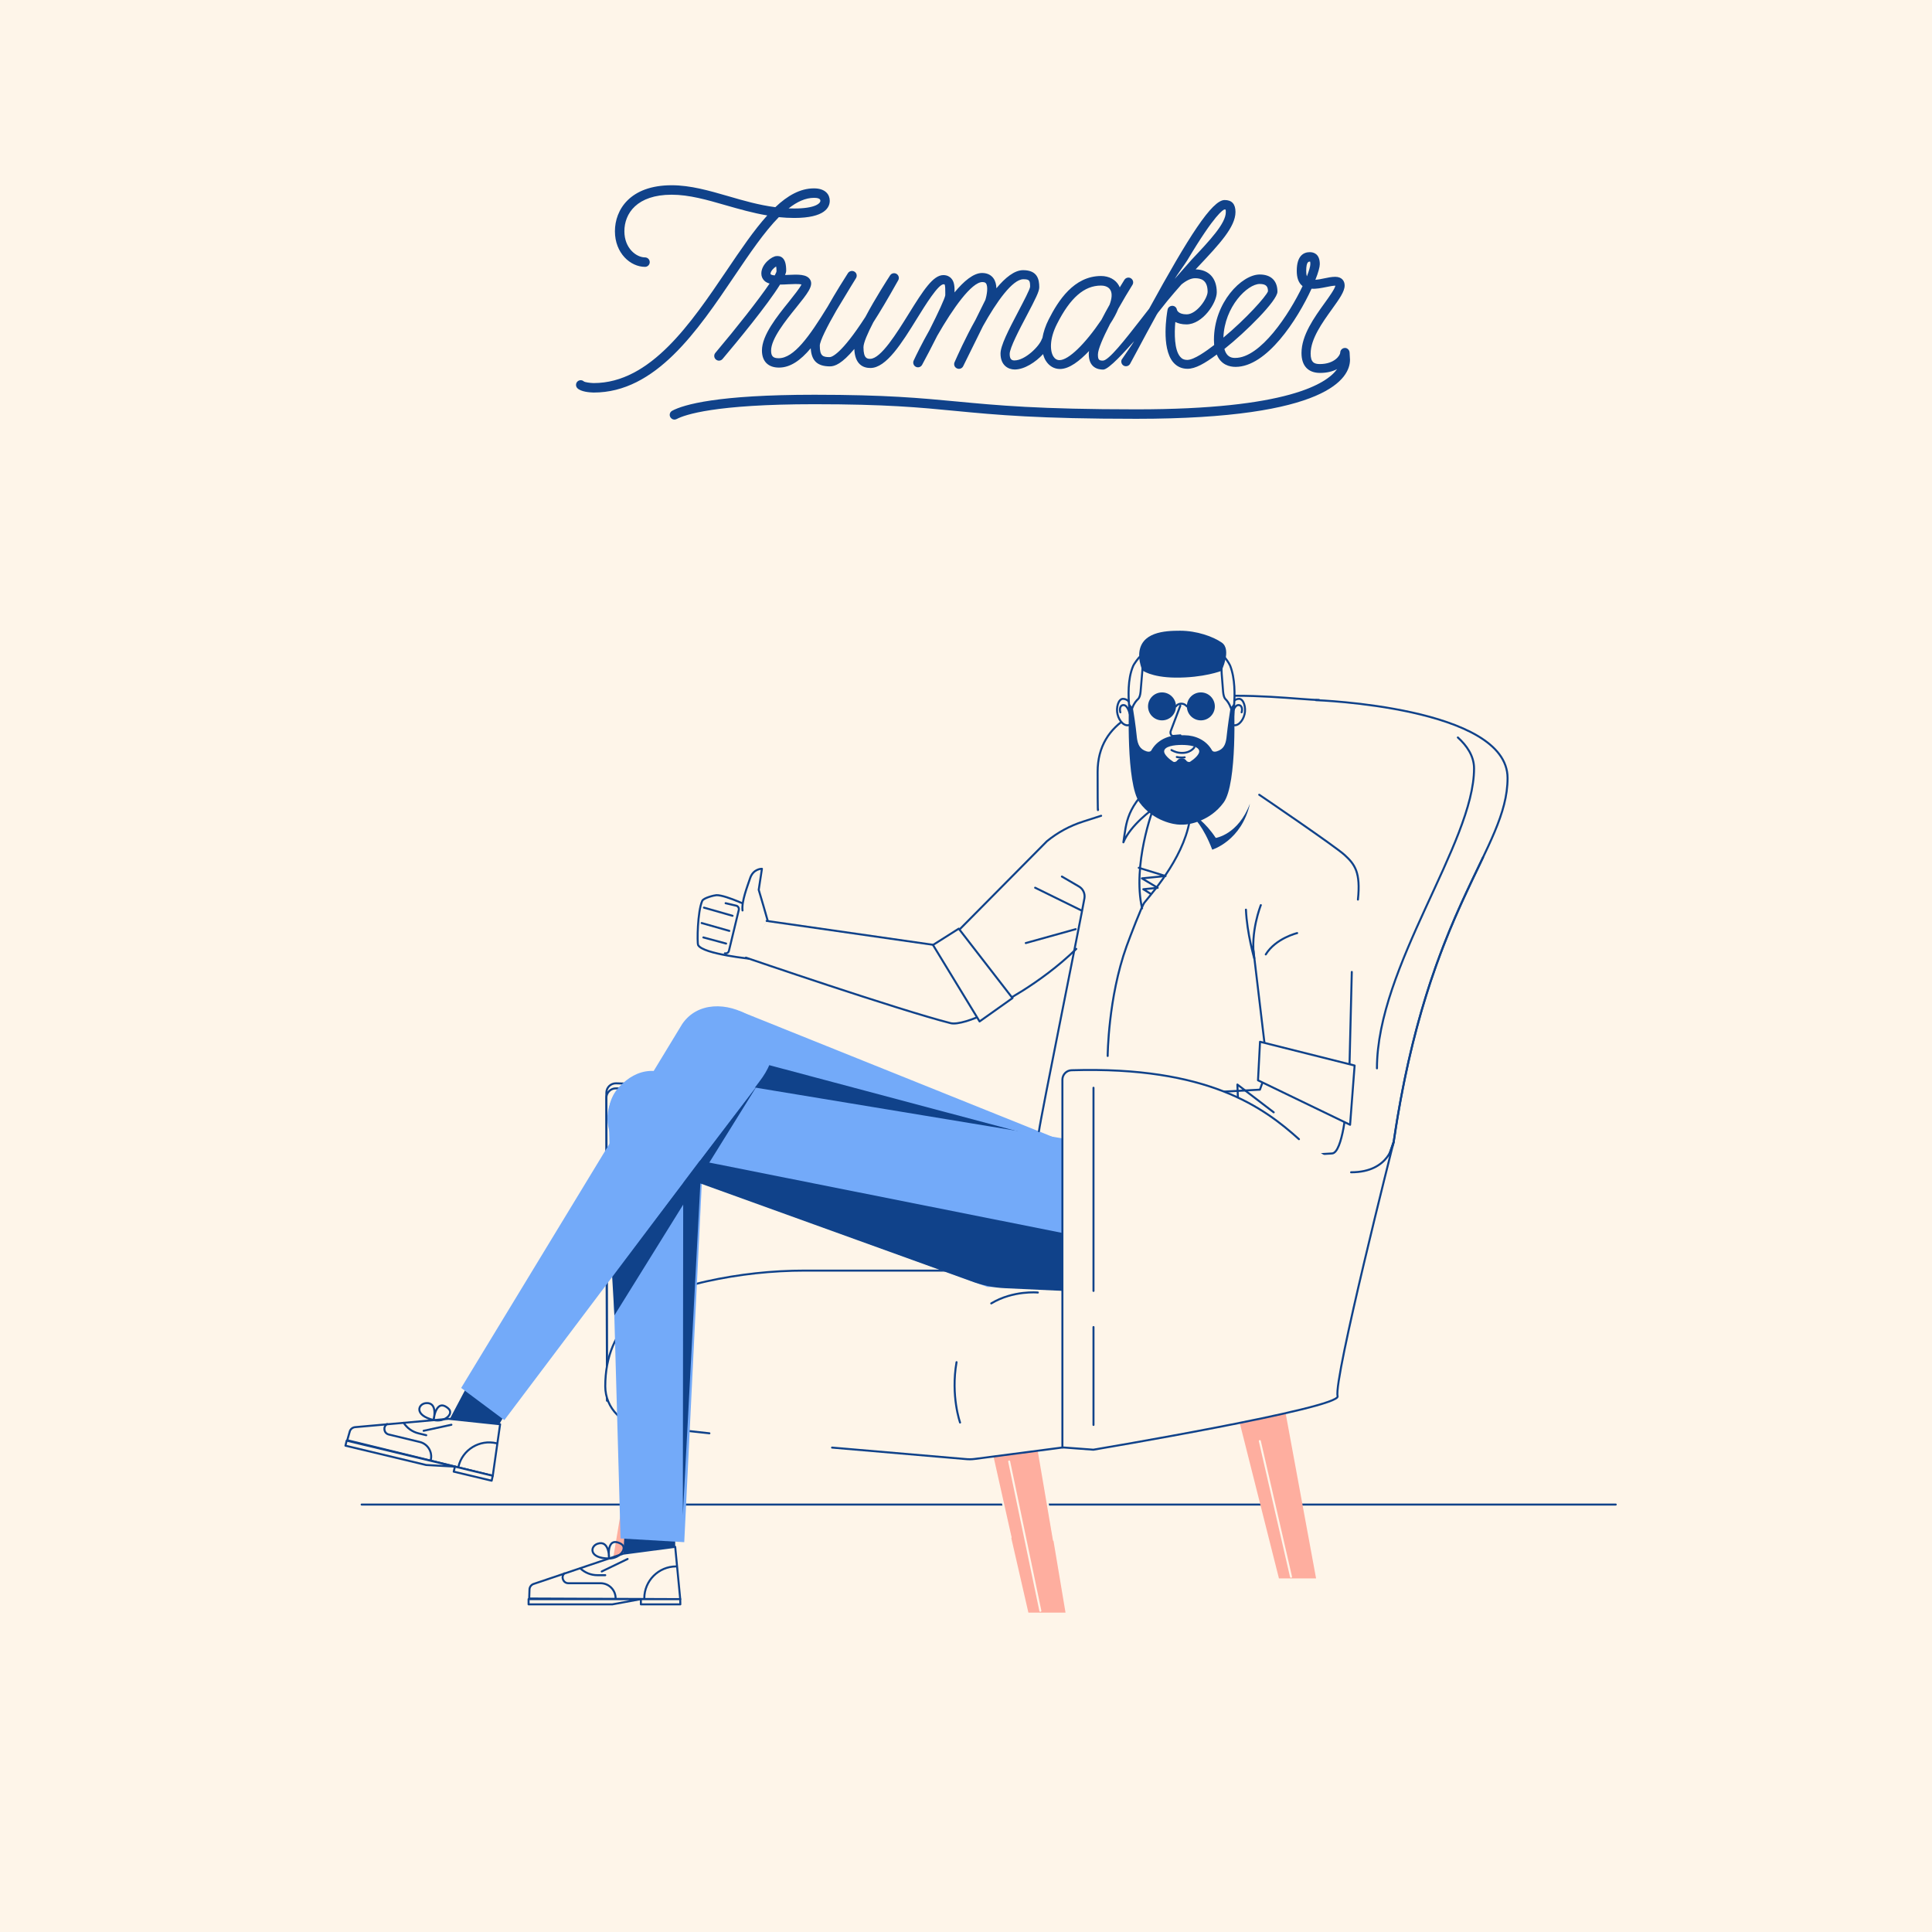 <?xml version="1.0" encoding="utf-8"?>
<!-- Generator: Adobe Illustrator 24.0.1, SVG Export Plug-In . SVG Version: 6.00 Build 0)  -->
<svg version="1.1" xmlns="http://www.w3.org/2000/svg" xmlns:xlink="http://www.w3.org/1999/xlink" x="0px" y="0px"
	 viewBox="0 0 1920 1920" enable-background="new 0 0 1920 1920" xml:space="preserve">
<g id="Layer_1">
	<rect x="-40" y="-40" fill="#FEF5E9" width="2000" height="2000"/>
	
		<line fill="#FEF5E9" stroke="#10428A" stroke-width="2" stroke-linecap="round" stroke-linejoin="round" stroke-miterlimit="10" x1="359.4" y1="1495.2" x2="1605.7" y2="1495.2"/>
	<path fill="#FEAE9F" d="M1218,1358.4c1.8,0,53.3,11.6,53.3,11.6l36.6,198.6H1271L1218,1358.4z"/>
	
		<line fill="none" stroke="#FEF5E9" stroke-width="2" stroke-linecap="round" stroke-linejoin="round" stroke-miterlimit="10" x1="1252" y1="1432.1" x2="1283" y2="1567"/>
	<g>
		<path fill="#FEAE9F" d="M969,1371.4c1.8,0,53.3,12.8,53.3,12.8l36.6,218.4H1022L969,1371.4z"/>
		
			<line fill="none" stroke="#FEF5E9" stroke-width="2" stroke-linecap="round" stroke-linejoin="round" stroke-miterlimit="10" x1="1002.9" y1="1452.4" x2="1033.9" y2="1600.8"/>
		
			<line fill="none" stroke="#FEF5E9" stroke-width="2" stroke-linecap="round" stroke-linejoin="round" stroke-miterlimit="10" x1="1029.8" y1="1427.3" x2="1047.4" y2="1530.5"/>
		
			<line fill="none" stroke="#FEF5E9" stroke-width="2" stroke-linecap="round" stroke-linejoin="round" stroke-miterlimit="10" x1="981.8" y1="1427.3" x2="1004.3" y2="1527.8"/>
	</g>
	
		<path fill="#FEAE9F" stroke="#FEF5E9" stroke-width="2" stroke-linecap="round" stroke-linejoin="round" stroke-miterlimit="10" d="
		M693.4,1346.2c-1.8,0-53.3,12.8-53.3,12.8l-36.6,218.4h36.9L693.4,1346.2z"/>
	
		<line fill="none" stroke="#FEF5E9" stroke-width="2" stroke-linecap="round" stroke-linejoin="round" stroke-miterlimit="10" x1="659.5" y1="1427.3" x2="628.5" y2="1575.6"/>
	
		<path fill="#FEF5E9" stroke="#10428A" stroke-width="2" stroke-linecap="round" stroke-linejoin="round" stroke-miterlimit="10" d="
		M951.5,1154.9c-78.4,0-161.5-75.6-339.3-78.3c-5.3-0.1-9.6,4.2-9.6,9.4l0.6,301l607.7-59.7l99.9-631.7c-32.2,0-220-30.1-220,71.5
		c0,47.1,0.4,37.1,0.4,37.1"/>
	<path fill="none" stroke="#10428A" stroke-width="2" stroke-linecap="round" stroke-linejoin="round" stroke-miterlimit="10" d="
		M1081.2,1089.4c-22,63.8-49.8,70.5-129.7,70.5c-78.4,0-161.5-75.6-339.3-78.3c-5.3-0.1-9.6,4.2-9.6,9.4l0.6,301l607.7-59.7"/>
	
		<path fill="#FEF5E9" stroke="#10428A" stroke-width="2" stroke-linecap="round" stroke-linejoin="round" stroke-miterlimit="10" d="
		M705,1424.4l-63.8-7c-21.9,0-39.7-17.8-39.7-39.7v0c0-60.2,41.8-91.2,100.6-104.3h0c32.2-7.1,65-10.7,98-10.7h74.3h337.3l101.9,115
		l-257.7,60.8l-87.4,11.4c-3,0.4-6,0.4-8.9,0.1l-132.7-11.4"/>
	<g>
		
			<path fill="#FEF5E9" stroke="#10428A" stroke-width="2" stroke-linecap="round" stroke-linejoin="round" stroke-miterlimit="10" d="
			M950.6,1353.7c-5.9,33.6,3.5,60,3.5,60"/>
		
			<path fill="#FEF5E9" stroke="#10428A" stroke-width="2" stroke-linecap="round" stroke-linejoin="round" stroke-miterlimit="10" d="
			M1031.4,1284.5c0,0-24.4-2.4-46.3,10.8"/>
	</g>
	<g>
		<path fill="#73AAF9" d="M1118.2,1158.8l-382.4-153.7c-22.8-7.3-65.5,29.8-71.6,53.6v0c-4.9,19.1,3.6,39.1,20.7,48.2l400.2,178.8
			C1085.1,1285.7,1116.3,1158.4,1118.2,1158.8z"/>
		<path fill="#10428A" d="M761.3,1057.7l256.8,68.4l68.6,154.6l-356.5-152.4l-71.9-58.8c0.7-2.2,80.6,14.2,82.9,14.5L761.3,1057.7z"
			/>
	</g>
	<g>
		<path fill="#73AAF9" d="M1096.2,1138L654.8,1065c-23.6-4.9-47,15.5-50.6,40v0c-2.9,19.7,7.8,38.8,25.9,46.2L981.4,1279l94.2-0.2
			l0,0C1075.6,1278.7,1094.3,1137.8,1096.2,1138z"/>
	</g>
	<g>
		<g>
			<polygon fill="#10428A" points="671,1497.5 671,1537.3 619.5,1544.1 621.8,1502.9 			"/>
		</g>
		<g>
			
				<path fill="#FEF5E9" stroke="#10428A" stroke-width="2" stroke-linecap="round" stroke-linejoin="round" stroke-miterlimit="10" d="
				M676,1589.2l-150.1-0.6l0.3-8.8c0-2.6,1.7-4.9,4.1-5.7l89.2-30.1l51.5-6.8L676,1589.2z"/>
			<path fill="none" stroke="#10428A" stroke-width="2" stroke-linecap="round" stroke-linejoin="round" stroke-miterlimit="10" d="
				M672,1556.7c-17.5,0-31.7,14.2-31.7,31.7"/>
			<path fill="none" stroke="#10428A" stroke-width="2" stroke-linecap="round" stroke-linejoin="round" stroke-miterlimit="10" d="
				M560.8,1563.6L560.8,1563.6c-3.6,3.6-1.1,9.8,4.1,9.8h31.9c8.3,0,15,6.7,15,15v0"/>
			
				<path fill="#FEF5E9" stroke="#10428A" stroke-width="2" stroke-linecap="round" stroke-linejoin="round" stroke-miterlimit="10" d="
				M576.7,1558.6L576.7,1558.6c4.6,4.4,10.7,6.8,17,6.8h7.8"/>
			
				<line fill="none" stroke="#10428A" stroke-width="2" stroke-linecap="round" stroke-linejoin="round" stroke-miterlimit="10" x1="623.7" y1="1549.3" x2="598" y2="1561.7"/>
			<path fill="none" stroke="#10428A" stroke-width="2" stroke-linecap="round" stroke-linejoin="round" stroke-miterlimit="10" d="
				M616.9,1534.1c7.3,3.8-0.3,14.7-11.6,14.7c-20.3,0-19.1-12.2-11.3-14.7c11.8-3.9,11.3,14.7,11.3,14.7S602,1526.3,616.9,1534.1z"
				/>
			
				<polygon fill="#FEF5E9" stroke="#10428A" stroke-width="2" stroke-linecap="round" stroke-linejoin="round" stroke-miterlimit="10" points="
				636.9,1589.2 636.9,1594.4 676.1,1594.4 676,1589.2 			"/>
			
				<polygon fill="#FEF5E9" stroke="#10428A" stroke-width="2" stroke-linecap="round" stroke-linejoin="round" stroke-miterlimit="10" points="
				608.5,1594.4 525.3,1594.4 525.3,1589.2 636.9,1589.2 			"/>
		</g>
	</g>
	<path fill="#73AAF9" d="M604.9,1107.6l11.8,421.3l63.3,3.7l20.6-420.9c1.6-29.4-46.7-46.5-47.2-46.4
		C626.6,1066.3,605,1080.8,604.9,1107.6z"/>
	<path fill="#10428A" d="M1092,1232.5l-3.3,51.9l-89.9-4.2c-11.7-0.5-23.3-3-34.3-7.2l-268.5-96.9l-17.4,329.6l0.4-355.5
		L1092,1232.5z"/>
	<g>
		
			<path fill="#FEF5E9" stroke="#10428A" stroke-width="2" stroke-linecap="round" stroke-linejoin="round" stroke-miterlimit="10" d="
			M1307.7,695.8c0,0,190.5,6.7,190.5,77.4s-78.9,128-113.2,361.7l-49.5,142.7L1211,1218"/>
		<path fill="none" stroke="#10428A" stroke-width="2" stroke-linecap="round" stroke-linejoin="round" stroke-miterlimit="10" d="
			M1473.8,852.1c-26.1,54.9-66.8,132.2-88.8,282.8l-49.5,142.7L1211,1218"/>
		<path fill="none" stroke="#10428A" stroke-width="2" stroke-linecap="round" stroke-linejoin="round" stroke-miterlimit="10" d="
			M1448.8,732.9c8.8,8,16.1,18.3,16.1,30.8c0,73.9-96.5,196.9-96.5,298"/>
	</g>
	<polygon fill="#10428A" points="608.3,1267.7 752.2,1079.2 610.6,1307.2 	"/>
	<g>
		<polygon fill="#10428A" points="511.1,1389.9 490.9,1424.3 445.5,1413 475.7,1355.9 		"/>
		<g>
			
				<path fill="#FEF5E9" stroke="#10428A" stroke-width="2" stroke-linecap="round" stroke-linejoin="round" stroke-miterlimit="10" d="
				M489.7,1466.6l-144.6-35.3l2.4-8.4c0.6-2.5,2.7-4.3,5.3-4.6l93-8.3l51.2,5.4L489.7,1466.6z"/>
			<path fill="none" stroke="#10428A" stroke-width="2" stroke-linecap="round" stroke-linejoin="round" stroke-miterlimit="10" d="
				M493.4,1434.3c-16.8-4-33.8,6.3-37.8,23.2"/>
			<path fill="none" stroke="#10428A" stroke-width="2" stroke-linecap="round" stroke-linejoin="round" stroke-miterlimit="10" d="
				M384.7,1415.2L384.7,1415.2c-4.3,2.7-3.3,9.2,1.7,10.4l30.7,7.4c8,1.9,12.9,9.9,11,17.9l0,0"/>
			
				<path fill="#FEF5E9" stroke="#10428A" stroke-width="2" stroke-linecap="round" stroke-linejoin="round" stroke-miterlimit="10" d="
				M401.2,1414L401.2,1414c3.4,5.3,8.7,9,14.9,10.5l7.5,1.8"/>
			
				<line fill="none" stroke="#10428A" stroke-width="2" stroke-linecap="round" stroke-linejoin="round" stroke-miterlimit="10" x1="448.6" y1="1415.9" x2="421" y2="1421.9"/>
			<path fill="none" stroke="#10428A" stroke-width="2" stroke-linecap="round" stroke-linejoin="round" stroke-miterlimit="10" d="
				M445.5,1399.7c6.1,5.3-3.7,14.1-14.6,11.5c-19.6-4.7-15.6-16.1-7.5-16.8c12.2-1,7.5,16.8,7.5,16.8S433,1388.8,445.5,1399.7z"/>
			
				<polygon fill="#FEF5E9" stroke="#10428A" stroke-width="2" stroke-linecap="round" stroke-linejoin="round" stroke-miterlimit="10" points="
				452.1,1457.5 450.9,1462.5 488.6,1471.5 489.7,1466.6 			"/>
			
				<polygon fill="#FEF5E9" stroke="#10428A" stroke-width="2" stroke-linecap="round" stroke-linejoin="round" stroke-miterlimit="10" points="
				423.5,1455.9 343.3,1436.7 344.5,1431.7 452.1,1457.5 			"/>
		</g>
	</g>
	<path fill="#73AAF9" d="M678,1017.6l-219.7,361.7l42.9,32l253.6-336.6c17.9-23.4,20.1-47.5-4.9-63.1c-0.4-0.3-4-1.4-4.4-1.6
		C722.8,995.8,693.1,995.5,678,1017.6z"/>
	<g>
		<path fill="#10428A" d="M729.9,274.3c15-22.2,29.6-43.8,44.1-58.5c5,0.5,10.1,0.8,15.3,0.8c30.7,0,35.3-10.7,35.3-17.1
			c0-5.9-4.1-12.3-15.7-12.3c-13.6,0-26.2,7.1-38.4,18.7c-16.2-2.1-31.6-6.5-46.6-10.9c-19.4-5.6-37.7-10.9-56.4-10.9
			c-41.6,0-56.4,24.6-56.4,45.7c0,21.9,15.5,35.4,29.9,35.4c2.6,0,4.7-2.1,4.7-4.7s-2.1-4.7-4.7-4.7c-8.6,0-20.5-9-20.5-26
			c0-17.6,12.4-36.3,47-36.3c17.4,0,35.1,5.1,53.8,10.5c13.3,3.8,26.9,7.7,41.2,10.1c-13.3,14.7-26.4,34.1-40.4,54.8
			c-35.5,52.4-75.6,111.8-132.2,111.8c-3.9-0.1-8.5-0.9-9.5-1.5c-1.8-1.8-4.8-1.8-6.6,0c-1.8,1.8-1.8,4.8,0,6.6
			c3.6,3.6,12.3,4.2,16,4.3C651.5,390.3,693.2,328.7,729.9,274.3z M809,196.6c2.9,0,6.3,0.5,6.3,2.9c0,2.7-5.4,7.7-25.9,7.7
			c-1.9,0-3.8,0-5.7-0.1C792.1,200.5,800.5,196.6,809,196.6z"/>
		<path fill="#10428A" d="M1341.2,350.2c-0.2-2.5-2.4-4.6-4.8-4.4c-2.5,0.1-4.5,2.2-4.5,4.7c0,2.3-5.3,11.3-20.3,11.3
			c-5.6,0-9.1-1.7-9.1-10.4c0-14.7,11.7-30.9,21.1-44c7.3-10.2,12.7-17.6,12.7-23.7c0-4.2-2.5-8.6-9.4-8.6c-3.5,0-7.4,0.8-11.2,1.6
			c-2.8,0.6-5.8,1.2-8.5,1.4c2.9-7.2,4.4-12.8,4.4-15.6c0-10.3-6.2-11.9-9.9-11.9c-5.9,0-13,3.2-13,18.6c0,7,1.8,11.9,5.6,15
			c0.1,0,0.1,0.1,0.2,0.1c-13.4,28.2-41.9,71.4-66.9,71.4c-2.5,0-8.4,0-10.8-8.9c21.3-16.9,52.7-48.1,52.7-56.9
			c0-10.9-6.4-17.1-17.6-17.1c-17.9,0-45.5,27.9-45.5,64.9c0,1.8,0.1,3.6,0.2,5.2c-7.7,5.9-19.9,14.8-26.8,14.8c-3,0-5.2-1-7-3.2
			c-5.8-6.9-5.8-22.9-4.8-34.5c2.8,1.4,6.4,2.4,11,2.4c16.2,0,30.2-21.4,30.2-31.9c0-14-7.8-22.5-21-22.8c1-1.1,2-2.1,3-3.2
			c20.4-21.7,36.6-38.9,36.6-53.8c0-7.9-3.6-11.9-10.8-11.9c-12.5,0-35.7,36.3-75,108c-3.3,4.2-6.5,8.3-9.5,12.2
			c-14.4,18.5-30.7,39.4-36.5,39.4c-4,0-4.9-1.1-4.9-6.1c0-5.1,5.1-16.8,11.8-29.8c0,0,0,0,0-0.1c3.9-5.9,6.6-11,8.4-15.5
			c4.9-8.7,9.9-17.1,14.1-23.8c1.4-2.2,0.7-5.1-1.5-6.5s-5.1-0.7-6.5,1.5c-0.7,1.1-2.4,3.8-4.6,7.5c-0.2-0.6-0.5-1.1-0.8-1.7
			c-3.2-6-9.9-9.6-17.8-9.6c-27,0-42.6,24.6-52,43.1c-3.2,6.3-5.3,12.7-6.3,18.6c-0.2,0.4-0.5,0.7-0.6,1.1
			c-2.4,7-16.5,21.1-27.2,21.1c-2.3,0-4.7-0.8-4.7-6.4c0-6,9.8-24.7,17-38.3c8.8-16.7,12.4-23.9,12.4-28c0-7.9-1.8-17-16.1-17
			c-8.5,0-17.7,7.4-26.5,18c-0.1-3.6-0.9-7.1-2.9-9.9c-1.7-2.4-5.1-5.3-11.3-5.3c-8.5,0-18.1,8-27.4,19.3c0.1-5.1,0-10.7-3.5-14.2
			c-1.3-1.3-3.7-3-7.6-3c-10.1,0-19.7,14.7-34.5,38.6c-11.7,18.8-27.6,44.6-38.2,44.6c-2.7,0-6.7,0-6.7-11.5
			c0-4.4,4.1-13.8,9.8-24.8c6.7-10.4,14.3-23.2,23.1-38.9c0.7-1.3,1.3-2.3,1.6-2.8c1.3-2.2,0.6-5-1.6-6.4c-2.2-1.3-5-0.7-6.4,1.4
			c-2.2,3.4-14.9,23-24.6,41.4c-24.2,37.5-33.6,39.9-35.5,39.9c-6.8,0-9.8-1.1-9.8-11.4c0-4.5,7.3-19,16.4-34.8
			c2.9-4.8,5.9-9.7,9-14.9c3.4-5.6,6.9-11.5,10.6-17.4c1.3-2.2,0.7-5.1-1.5-6.4c-2.2-1.4-5.1-0.7-6.5,1.4c-3,4.7-12,18.8-20.3,33.5
			c-18.2,29.6-33.4,51.1-48.6,51.1c-5.5,0-7.5-2-7.5-7.6c0-11.8,14.4-29.7,24.9-42.7c11.2-13.9,17.4-21.6,14-27.6
			c-3.3-5.8-12.2-5.4-22.4-4.9c-0.8,0-1.6,0.1-2.6,0.1c0.7-1.7,1.1-3.2,1.1-4.2c0-6.4-1.1-10.3-3.4-12.6c-2.3-2.2-4.9-2.1-6.2-2
			c-4.3,0-15.1,7.7-15.1,17.3c0,2.8,1,5.2,2.9,7.1c1.4,1.4,3.2,2.3,5.3,2.9c-11,16.2-32.8,43.9-53.9,68.9c-1.7,2-1.4,5,0.6,6.6
			c2,1.7,4.9,1.4,6.6-0.6c14.6-17.3,44.2-53.1,57.1-73.9c2.6,0,5.4-0.1,8.2-0.3c4-0.2,10.4-0.5,13.1,0.2c-1.6,3.5-7.8,11.2-12.4,17
			c-12,14.9-26.9,33.4-26.9,48.6c0,10.8,6.2,17,16.9,17c11.3,0,21.4-7.1,31.6-19.2c0.7,12.5,6.7,18,19.1,18
			c4.8,0,11.9-2.6,24.2-17.3c0.6,15.6,9,18.9,16,18.9c15.8,0,31.3-24.9,46.2-49c8.4-13.6,21.2-34.2,26.5-34.2c0.7,0,0.9,0.1,0.9,0.1
			c0.9,0.8,0.8,6,0.8,8.2c0,0.9,0,1.9,0,2.6c-0.4,3.1-7,17.4-15.7,34.6c-7.6,13.4-13.4,25.3-15.7,30.3c-1.1,2.3-0.1,5.1,2.1,6.2
			c2.3,1.2,5.1,0.3,6.3-2c3.8-7,9.5-17.8,15-28.8c15.6-27.3,34.2-53.4,44.9-53.4c2.6,0,3.3,1,3.6,1.4c2.2,3.1,0.9,11.4-0.7,16.4
			l-9.8,19.8c-10.1,18-17.9,35.6-20.8,42.1c-1,2.3,0,5.1,2.4,6.1c2.3,1.1,5.1,0.1,6.2-2.2l19.6-39.7c13.7-24.6,29.5-46.7,40.2-46.7
			c6.1,0,6.7,1.3,6.7,7.5c-0.3,2.8-6.4,14.3-11.3,23.7c-10.6,20.1-18.1,34.9-18.1,42.7c0,11.6,7.6,15.8,14.1,15.8
			c9.7,0,20.8-7.3,28.2-15.3c0.6,2.4,1.5,4.7,2.7,6.6c3.3,5.3,8.3,8.2,14.1,8.2c9.2,0,19.5-8,28.9-17.9c-0.2,1.1-0.3,2.1-0.3,3
			c0,13.5,9,15.5,14.3,15.5c5.7,0,22.4-19,30.8-28.3c-0.8,1.8-12,17.6-12.4,18.4c-1,2.3,0,5,2.2,6.1c2.3,1.1,5,0.2,6.2-2
			c2.3-4.2,4.7-8.8,7.4-13.7c5.6-10.5,12.1-22.6,19-35.1c0.4-0.7,0.9-1.3,1.3-2c3.1-3.9,6.2-7.8,9.4-11.8c4.6-5.6,9.3-11,13.9-16.2
			c4.8-3.9,9.4-6.2,13.5-6.2c5.4,0,12.5,1.4,12.5,13.4c0,6.7-10.9,22.5-20.8,22.5c-8.4,0-9.6-4.2-9.7-4.5c-0.3-2.3-2.3-4-4.6-4
			c-2.4,0.1-4.3,1.6-4.7,3.9c-0.7,3.8-6.5,37.7,5.5,52.1c3.6,4.3,8.5,6.6,14.3,6.6c7.9,0,17.2-5.3,29.1-14.2
			c4.2,10.4,12.9,12.3,18.7,12.3c31,0,61.3-46.7,75.5-77.7c4.6,0.4,9.7-0.7,14.4-1.6c3.5-0.7,6.7-1.4,9.3-1.4
			c-0.8,3.5-6.1,10.9-10.8,17.4c-10.2,14.2-22.9,31.8-22.9,49.5c0,12.8,6.6,19.8,18.5,19.8c6.9,0,12.5-1.5,16.9-3.8
			c-10.3,14.5-49.6,40-199.4,40c-96.9,0-138.4-4-178.6-7.8c-36.2-3.4-70.3-6.7-141.4-6.7c-96.6,0-130,9.8-141.4,15.9
			c-3,1.6-3.3,5.6-0.7,7.7c0,0,0.1,0.1,0.1,0.1c1.5,1.2,3.4,1.3,5.1,0.4c8-4.2,37.7-14.7,136.8-14.7c70.7,0,104.6,3.2,140.5,6.7
			c40.4,3.9,82.2,7.8,179.5,7.8c191.7,0,212.3-41.1,212.3-58.7C1341.4,354.4,1341.2,350.4,1341.2,350.2z M769.9,273.7
			c-2.1-0.2-3.7-0.6-4.2-1.4c0-3,3.5-6.2,5.6-7.5c0.2,0.9,0.4,2.4,0.4,4.7C771.6,270.4,770.9,271.8,769.9,273.7z M1052.9,357.9
			c-2.5,0-4.6-1.3-6.1-3.7c-3.2-5.2-4.2-16.9,3.7-32.4c13.1-25.9,27-38,43.6-38c2.1,0,7.3,0.4,9.5,4.6c1.8,3.3,1.4,8.3-0.9,14.4
			c-2.7,4.8-5.5,9.9-8.1,15C1078.1,342.2,1061.8,357.9,1052.9,357.9z M1184.2,258.1c-3.4,3.7-13.2,15.1-16.8,19.1
			c2.1-3.7,10.4-15,12.5-18.5c27.8-46.6,35.8-50.2,36.9-50.5c0.6,0,1,0,1.2,0.1c0.1,0.3,0.2,1,0.2,2.4
			C1218.3,221.9,1202.5,238.7,1184.2,258.1z M1251.9,282.2c6.7,0,8.2,2.8,8.2,7.3c-1.9,5.1-21.8,27.3-44.3,46
			C1216.9,304.6,1239.8,282.2,1251.9,282.2z M1298.8,274.6c-0.6-1.6-0.7-3.7-0.7-5.4c0-9.2,2.4-9.2,3.6-9.2c0.1,0,0.2,0,0.3,0
			c0.1,0.4,0.2,1.1,0.2,2.5C1302.2,264.7,1300.9,269,1298.8,274.6z"/>
	</g>
</g>
<g id="Layer_2">
	<g>
		
			<path fill="#FEF5E9" stroke="#10428A" stroke-width="2" stroke-linecap="round" stroke-linejoin="round" stroke-miterlimit="10" d="
			M712,889.6c9.8-0.2,37.2,13.3,37.2,13.3l12.1,16.6L748,953.1c0,0-49.4-4.8-54.2-13.9c-1.1-2.1-0.7-33.5,4.1-44
			C699.3,892.3,709.8,889.7,712,889.6z"/>
		
			<path fill="#FEF5E9" stroke="#10428A" stroke-width="2" stroke-linecap="round" stroke-linejoin="round" stroke-miterlimit="10" d="
			M721.1,897.6l10.7,2.5c1.7,0.5,2.8,2.3,2.4,4.2l-9.8,40.6c-0.4,1.8-2.2,2.9-4,2.5"/>
		
			<path fill="#FEF5E9" stroke="#10428A" stroke-width="2" stroke-linecap="round" stroke-linejoin="round" stroke-miterlimit="10" d="
			M758.1,924.8l5-9.2l-4.5-15.7l-4.6-15.6l3.2-20.9c0,0-8.6-0.3-11.8,9.5c-2.6,7.8-8.6,23-7.5,31.9"/>
		
			<path fill="#FEF5E9" stroke="#10428A" stroke-width="2" stroke-linecap="round" stroke-linejoin="round" stroke-miterlimit="10" d="
			M741.3,951.7c0,0,151.5,51.9,203.4,65.1c13.4,3.4,61.7-19.9,68.1-34.2l-52.4-38.9l-198.5-28.5"/>
		
			<line fill="none" stroke="#10428A" stroke-width="2" stroke-linecap="round" stroke-linejoin="round" stroke-miterlimit="10" x1="699.6" y1="902" x2="728" y2="910.1"/>
		
			<line fill="none" stroke="#10428A" stroke-width="2" stroke-linecap="round" stroke-linejoin="round" stroke-miterlimit="10" x1="697.3" y1="917.3" x2="724.8" y2="925.1"/>
		
			<line fill="none" stroke="#10428A" stroke-width="2" stroke-linecap="round" stroke-linejoin="round" stroke-miterlimit="10" x1="699" y1="931.6" x2="721.6" y2="937.7"/>
	</g>
	<g>
		
			<path fill="#FEF5E9" stroke="#10428A" stroke-width="2" stroke-linecap="round" stroke-linejoin="round" stroke-miterlimit="10" d="
			M1094.3,810.7l-18,5.8c-13.1,4.2-25.3,10.8-36,19.6l-99.7,100.7l49.3,62.8c0,0,43.3-21,79.7-56.6"/>
		
			<line fill="#FEF5E9" stroke="#10428A" stroke-width="2" stroke-linecap="round" stroke-linejoin="round" stroke-miterlimit="10" x1="1028.7" y1="882.2" x2="1074.9" y2="904.9"/>
		
			<line fill="#FEF5E9" stroke="#10428A" stroke-width="2" stroke-linecap="round" stroke-linejoin="round" stroke-miterlimit="10" x1="1019.4" y1="937.2" x2="1069" y2="923.4"/>
		
			<polygon fill="#FEF5E9" stroke="#10428A" stroke-width="2" stroke-linecap="round" stroke-linejoin="round" stroke-miterlimit="10" points="
			952.8,922.9 927.2,939.1 973.5,1015.1 1006.2,991.9 		"/>
	</g>
	<g>
		<path fill="none" stroke="#10428A" stroke-width="2" stroke-linecap="round" stroke-linejoin="round" stroke-miterlimit="10" d="
			M1032.5,1124.2c1.4-12.2,42.5-215.3,45.2-231.5c0.8-4.7-1.4-9.4-5.6-11.8l-16.8-9.8"/>
		
			<path fill="#FEF5E9" stroke="#10428A" stroke-width="2" stroke-linecap="round" stroke-linejoin="round" stroke-miterlimit="10" d="
			M1251.4,789.8c0,0,75.3,51.1,84.9,59.9c10.2,9.4,16,17.2,13.2,44.3"/>
		<g>
			
				<path fill="#FEF5E9" stroke="#10428A" stroke-width="2" stroke-linecap="round" stroke-linejoin="round" stroke-miterlimit="10" d="
				M1151.2,774.2c0,0-17.8,12.2-5.2,29.6c0,0-22.5,15.9-29.6,33.3C1119.5,817.8,1118.6,801.3,1151.2,774.2z"/>
			<path fill="none" stroke="#10428A" stroke-width="2" stroke-linecap="round" stroke-linejoin="round" stroke-miterlimit="10" d="
				M1183.2,808.7c-3.6,39.3-36,76-45.9,88.3c-2.5,3.1-14.1,33.4-17.7,43.3c-18.5,51.5-18.8,109.1-18.8,109.1"/>
			<path fill="none" stroke="#10428A" stroke-width="2" stroke-linecap="round" stroke-linejoin="round" stroke-miterlimit="10" d="
				M1146,803.8c0,0-20.9,55.5-11,98.9"/>
			<path fill="#10428A" d="M1182.9,809.1c3.6,3.1,13.2,12.6,21.8,35.3c0,0,29.2-8.8,37.5-45.8c-11.7,31-34,34.1-34,34.1
				c-10.4-15.7-20.8-22.3-24.8-24.3C1183,808.1,1182.5,808.7,1182.9,809.1z"/>
			
				<polyline fill="none" stroke="#10428A" stroke-width="2" stroke-linecap="round" stroke-linejoin="round" stroke-miterlimit="10" points="
				1131.7,862.4 1158.3,870.6 1134.8,872.9 1150.5,882.3 1136.2,883.7 1143.4,888.2 			"/>
		</g>
	</g>
	<g>
		<g>
			
				<path fill="#FEF5E9" stroke="#10428A" stroke-width="2" stroke-linecap="round" stroke-linejoin="round" stroke-miterlimit="10" d="
				M1338.4,1096.8l-80.1-31.3l-6.2,17.4l-89.2,4.8l89.2,63.4c0,0,63.4-4.5,71.6-4.8C1334.5,1145.9,1338.4,1096.8,1338.4,1096.8z"/>
		</g>
		<g>
			
				<polyline fill="none" stroke="#10428A" stroke-width="2" stroke-linecap="round" stroke-linejoin="round" stroke-miterlimit="10" points="
				1190.6,1105.8 1189.3,1085.6 1231,1111 1229.7,1077.8 1265.8,1105.4 			"/>
		</g>
	</g>
	<g>
		
			<path fill="#FEF5E9" stroke="#10428A" stroke-width="2" stroke-linecap="round" stroke-linejoin="round" stroke-miterlimit="10" d="
			M1245.7,944.9l11.5,96.5l51.9,16.1c11.3,5.5,30.4,14.5,32,2l2.3-93.6"/>
		
			<path fill="#FEF5E9" stroke="#10428A" stroke-width="2" stroke-linecap="round" stroke-linejoin="round" stroke-miterlimit="10" d="
			M1253,899.5c0,0-10.8,26.9-6.5,53c0,0-7.3-25-8.3-48.5"/>
		
			<path fill="#FEF5E9" stroke="#10428A" stroke-width="2" stroke-linecap="round" stroke-linejoin="round" stroke-miterlimit="10" d="
			M1289.1,927.3c0,0-21.3,5.1-31.2,21.2"/>
		
			<polygon fill="#FEF5E9" stroke="#10428A" stroke-width="2" stroke-linecap="round" stroke-linejoin="round" stroke-miterlimit="10" points="
			1252.2,1035.3 1250.2,1073.6 1341.7,1117.8 1346.2,1058.9 		"/>
	</g>
	<g>
		
			<path fill="#FEF5E9" stroke="#10428A" stroke-width="2" stroke-linecap="round" stroke-linejoin="round" stroke-miterlimit="10" d="
			M1224.6,698.5c0,0,2.3-4,6.8-4c4.5,0,7.1,8.7,5.4,15.4c-1.7,7-7.2,13-12.7,10.2"/>
		
			<path fill="#FEF5E9" stroke="#10428A" stroke-width="2" stroke-linecap="round" stroke-linejoin="round" stroke-miterlimit="10" d="
			M1224.6,709.4c0,0,1.9-8.7,6.1-8.7s3.9,5.3,3.2,7.2"/>
		
			<path fill="#FEF5E9" stroke="#10428A" stroke-width="2" stroke-linecap="round" stroke-linejoin="round" stroke-miterlimit="10" d="
			M1122.8,698.5c0,0-2.3-4-6.8-4c-4.5,0-7.1,8.7-5.4,15.4c1.7,7,7.2,13,12.7,10.2"/>
		
			<path fill="#FEF5E9" stroke="#10428A" stroke-width="2" stroke-linecap="round" stroke-linejoin="round" stroke-miterlimit="10" d="
			M1122.7,709.4c0,0-1.9-8.7-6.1-8.7c-4.2,0-3.9,5.3-3.2,7.2"/>
		
			<path fill="#FEF5E9" stroke="#10428A" stroke-width="2" stroke-linecap="round" stroke-linejoin="round" stroke-miterlimit="10" d="
			M1226.4,694.2c0,33.4-10,87.3-40.5,87.3c-3.7,0-21.6-0.8-25.3-2.2c-26.9-10.5-38.4-56-38.4-85.4c0-33.4,24.7-60.4,55.2-60.4
			C1207.9,633.5,1226.4,660.8,1226.4,694.2z"/>
		
			<path fill="#FEF5E9" stroke="#10428A" stroke-width="2" stroke-linecap="round" stroke-linejoin="round" stroke-miterlimit="10" d="
			M1214.1,669.5l1.4,17.9c0.3,3.4,1.1,6.1,2.2,7.2c1.6,1.5,3.9,4.4,5.5,8.9c2.5,7.5,3.2-1.6,3.3-2.9c0.6-9.8,1.1-26-4-39.1
			c-1.1-2.7-5.3-8.6-6.1-8.7C1213,652.3,1214.1,669.5,1214.1,669.5z"/>
		
			<path fill="#FEF5E9" stroke="#10428A" stroke-width="2" stroke-linecap="round" stroke-linejoin="round" stroke-miterlimit="10" d="
			M1135,669.5l-1.5,17.9c-0.3,3.4-1.2,6.1-2.4,7.2c-1.7,1.5-4.2,4.4-5.8,8.9c-2.7,7.5-3.1-0.4-3.2-1.5c-0.7-10-1.6-26.8,3.9-39.9
			c1.1-2.7,6.3-9.6,7.2-9.7C1136.9,651.8,1135,669.5,1135,669.5z"/>
		<path fill="#10428A" d="M1135,666c0,0,8.6,7.1,32.9,7.4c28.2,0.3,46-6.7,46-6.7s10.4-21.1,0.3-28.1c-8.6-6-24.9-11.8-41.4-11.8
			c-15,0-39.7,1.1-40.7,23.4C1131.9,654.9,1132.7,658.9,1135,666z"/>
		<g>
			<circle fill="#10428A" cx="1154.8" cy="702" r="13.9"/>
			<path fill="none" stroke="#10428A" stroke-width="2" stroke-linecap="round" stroke-linejoin="round" stroke-miterlimit="10" d="
				M1179.6,702l-1.1-1c-2.9-2.6-7.7-2.2-9.9,1"/>
			<circle fill="#10428A" cx="1193.4" cy="702" r="13.9"/>
		</g>
		<path fill="#10428A" d="M1226.4,698.5c0,0-2.4,4.2-3.4,4.2c-1.2,7.3-2.8,18.3-3.9,28.3c-0.6,6.4-1.8,12.1-7.6,14.8
			c-3.1,1.5-5.9,1.8-7-0.1c-5.8-10.4-16.9-14.9-27.1-15c-1,0-5,0-6.1,0c-10.2,0.1-21.3,4.6-27.1,15c-1.1,1.9-3.9,1.6-7,0.1
			c-5.8-2.8-7-8.4-7.6-14.8c-1-10-2.7-21-3.9-28.3c-1,0-3.7-4.2-3.7-4.2s-3.3,80.3,10.5,99.1c13.8,18.8,34.9,21.9,39.7,21.9
			c0.1,0,0.1,0,0.2,0c0.6,0,2.9,0,3.7,0c0.1,0,0.2,0,0.2,0c4.9,0,26-3.1,39.7-21.9C1229.9,778.8,1226.4,698.5,1226.4,698.5z
			 M1174.2,753.6c-2,0-3.7,1.1-4.7,2.6c-0.4,0.7-2.2,1.1-2.4,1.1c-0.5,0-0.9-0.2-1.3-0.4c-4.1-2.6-8.9-7.1-8.9-10.1
			c0-5.2,10.3-6.5,17.2-6.5c0,0,0.5,0,0.5,0c6.8,0,17.2,1.2,17.2,6.5c0,3-4.8,7.5-8.9,10.1c-0.4,0.3-0.9,0.4-1.3,0.4
			c-0.2,0-2-0.4-2.4-1.1c-1-1.6-2.7-2.6-4.7-2.6C1174.4,753.6,1174.3,753.6,1174.2,753.6z"/>
		<path fill="none" stroke="#10428A" stroke-width="2" stroke-linecap="round" stroke-linejoin="round" stroke-miterlimit="10" d="
			M1164.2,745.4c0,0,3.5,2.1,7.3,2.6c11.1,1.6,15.4-5.3,15.4-5.3"/>
		<path fill="none" stroke="#10428A" stroke-width="2" stroke-linecap="round" stroke-linejoin="round" stroke-miterlimit="10" d="
			M1169.5,752.3c0,0,3.9,1,7.8,0.3"/>
		
			<path fill="#FEF5E9" stroke="#10428A" stroke-width="2" stroke-linecap="round" stroke-linejoin="round" stroke-miterlimit="10" d="
			M1173,701.3l-9.5,25.1c-0.9,2.3,0.4,5.1,2.3,5l7.3-0.6"/>
	</g>
</g>
<g id="Layer_3">
	<g>
		
			<path fill="#FEF5E9" stroke="#10428A" stroke-width="2" stroke-linecap="round" stroke-linejoin="round" stroke-miterlimit="10" d="
			M1342.7,1165c39,0,42.3-30.1,42.3-30.1s-60.2,237.4-55.7,252.6c3.5,11.8-242.7,53.2-242.7,53.2l-30.8-2.3v-365.4
			c0-5.1,4.1-9.3,9.1-9.4c136-4.1,191.3,37.3,226,68.5"/>
		
			<line fill="none" stroke="#10428A" stroke-width="2" stroke-linecap="round" stroke-linejoin="round" stroke-miterlimit="10" x1="1086.7" y1="1081" x2="1086.7" y2="1282.9"/>
		
			<line fill="none" stroke="#10428A" stroke-width="2" stroke-linecap="round" stroke-linejoin="round" stroke-miterlimit="10" x1="1086.7" y1="1318.8" x2="1086.7" y2="1416.1"/>
	</g>
</g>
</svg>
